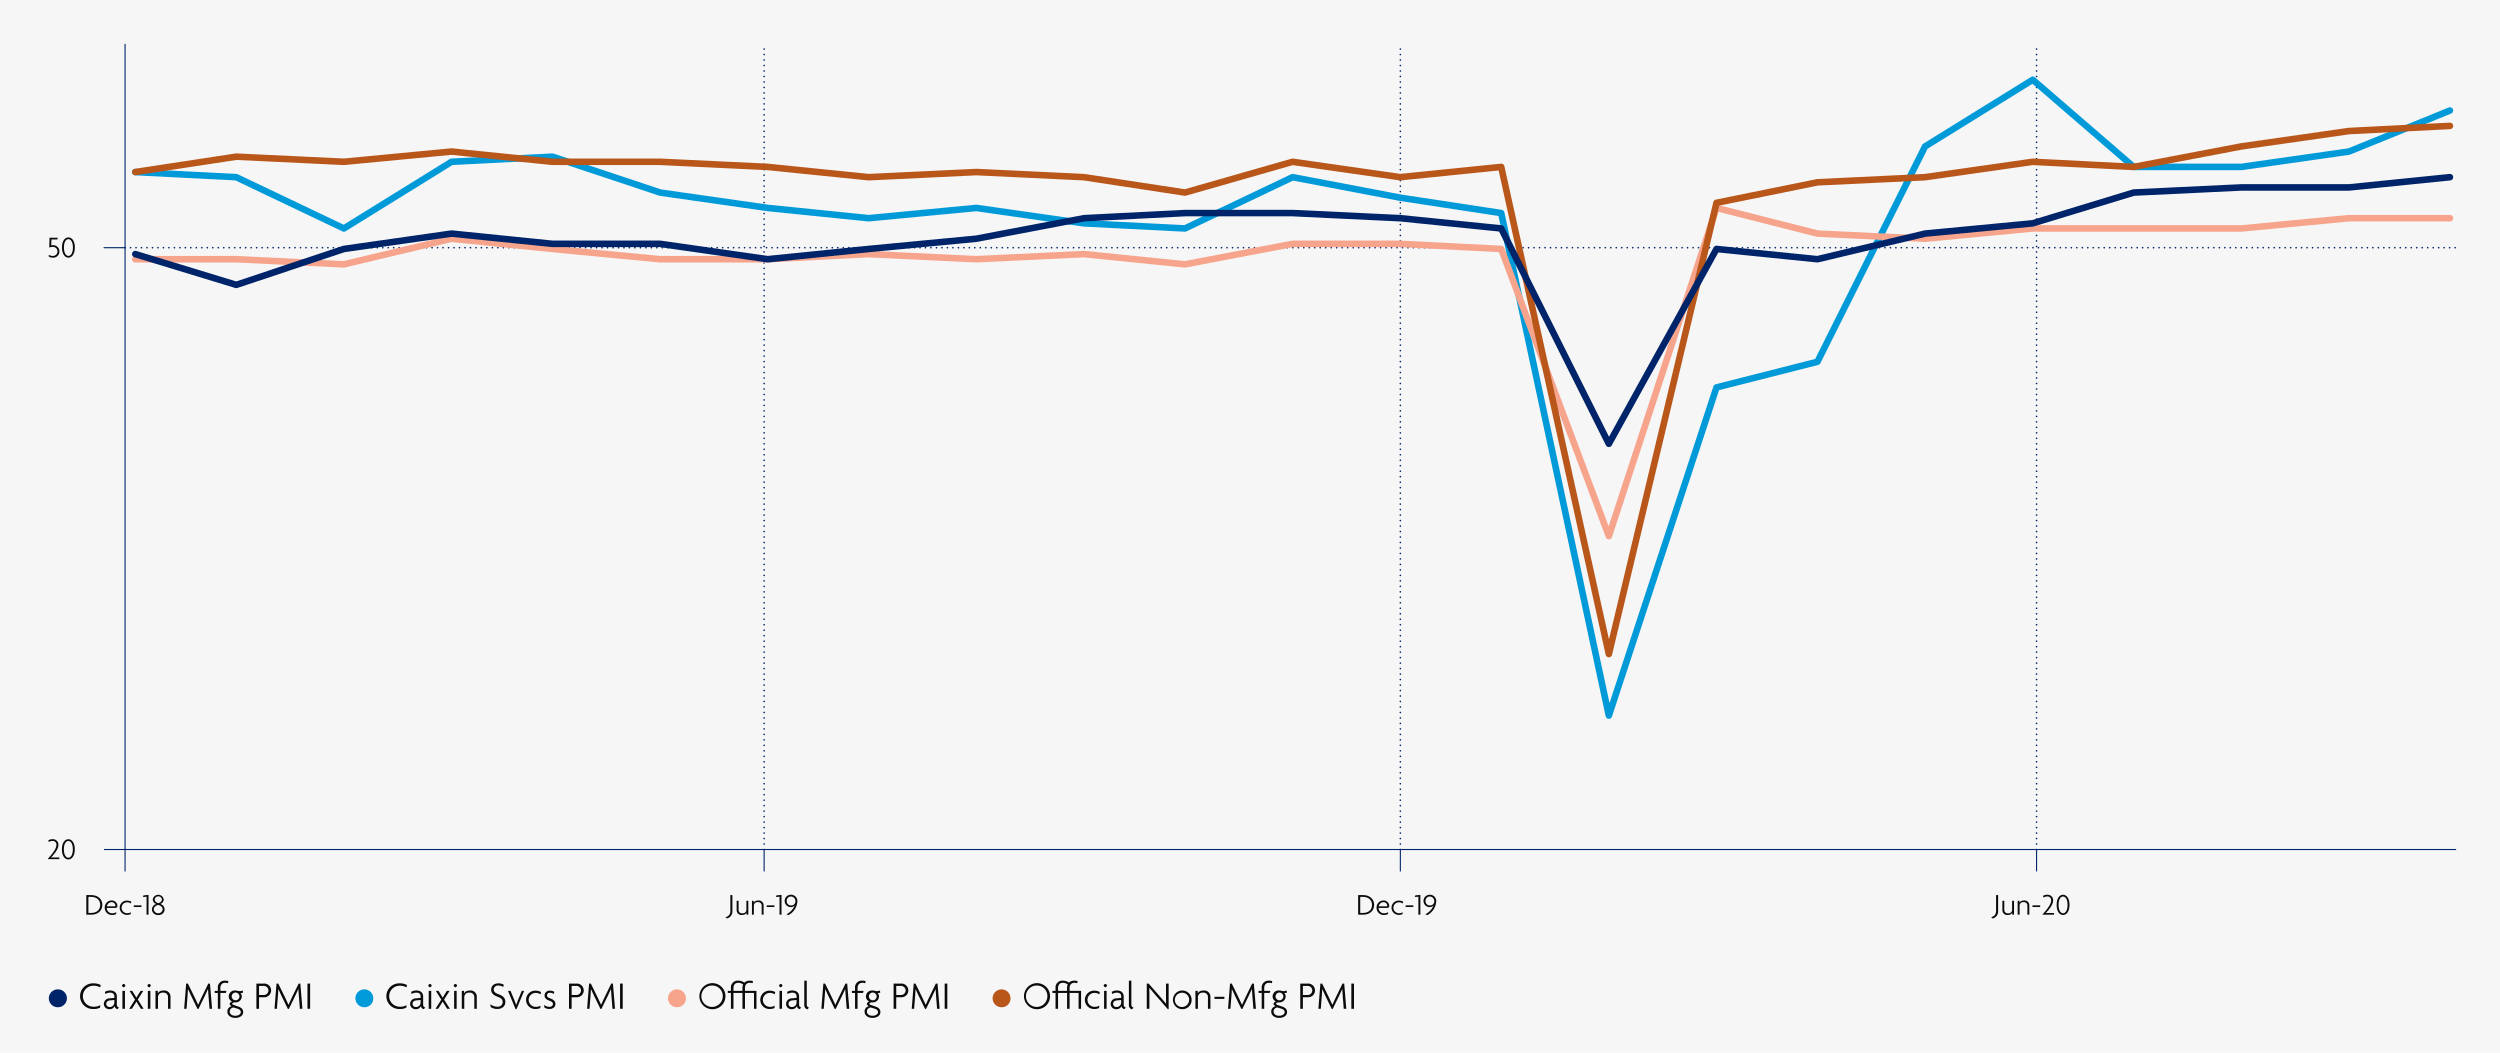 <svg xmlns="http://www.w3.org/2000/svg" viewBox="0 0 1140 480"><g id="e43f6bfb-7948-4445-bd57-47079f12f642" data-name="Layer 2"><g id="a36508c7-5fd5-44d2-9814-f2e3ee5ff9a5" data-name="Design"><rect width="1140" height="480" fill="#f6f6f6"/><line x1="348.44" y1="397.379" x2="348.44" y2="387.379" fill="none" stroke="#002469" stroke-miterlimit="10" stroke-width="0.5"/><line x1="57.028" y1="397.379" x2="57.028" y2="20" fill="none" stroke="#002469" stroke-miterlimit="10" stroke-width="0.5"/><line x1="348.44" y1="387.379" x2="348.44" y2="20" fill="none" stroke="#002469" stroke-linecap="round" stroke-miterlimit="10" stroke-width="0.75" stroke-dasharray="0 2.5"/><line x1="638.557" y1="387.379" x2="638.557" y2="20" fill="none" stroke="#002469" stroke-linecap="round" stroke-miterlimit="10" stroke-width="0.75" stroke-dasharray="0 2.5"/><line x1="928.675" y1="387.379" x2="928.675" y2="20" fill="none" stroke="#002469" stroke-linecap="round" stroke-miterlimit="10" stroke-width="0.75" stroke-dasharray="0 2.5"/><line x1="638.557" y1="397.379" x2="638.557" y2="387.379" fill="none" stroke="#002469" stroke-miterlimit="10" stroke-width="0.5"/><line x1="928.675" y1="397.379" x2="928.675" y2="387.379" fill="none" stroke="#002469" stroke-miterlimit="10" stroke-width="0.5"/><line x1="1120" y1="387.379" x2="47.431" y2="387.379" fill="none" stroke="#002469" stroke-miterlimit="10" stroke-width="0.5"/><path d="M21.856,391.773v-.21c2.494-2.7,3.866-4.818,3.866-6.233a1.658,1.658,0,0,0-1.751-1.863,3.367,3.367,0,0,0-1.736.5l-.21-.77a3.54,3.54,0,0,1,1.946-.518,2.464,2.464,0,0,1,2.648,2.675c0,1.611-1.331,3.53-3.306,5.645h3.74v.77Z" fill="#0b0b0b"/><path d="M31.168,391.914c-1.6,0-2.942-1.583-2.942-4.623,0-3.012,1.345-4.608,2.942-4.608s2.942,1.61,2.942,4.608C34.11,390.317,32.751,391.914,31.168,391.914Zm0-8.433c-1.079,0-2.045,1.232-2.045,3.81,0,2.605.966,3.838,2.045,3.838,1.064,0,2.045-1.233,2.045-3.838S32.232,383.481,31.168,383.481Z" fill="#0b0b0b"/><path d="M41.7,417.1H39.361v-8.937H41.7c2.7,0,4.959,1.625,4.959,4.469S44.4,417.1,41.7,417.1Zm-.14-8.124H40.314V416.3H41.56c2.368,0,4.133-1.275,4.133-3.656S43.928,408.974,41.56,408.974Z" fill="#0b0b0b"/><path d="M53.5,413.5l-.533.519H48.685a2.421,2.421,0,0,0,2.522,2.437,3.248,3.248,0,0,0,1.848-.533l-.111.883a3.41,3.41,0,0,1-1.835.434,3.269,3.269,0,0,1-3.349-3.305,3.182,3.182,0,0,1,3.068-3.32,2.512,2.512,0,0,1,2.7,2.451A2.121,2.121,0,0,1,53.5,413.5Zm-2.634-2.115a2.283,2.283,0,0,0-2.129,1.905h3.88a.992.992,0,0,0,.014-.21A1.7,1.7,0,0,0,50.87,411.383Z" fill="#0b0b0b"/><path d="M59.692,411.985a3.1,3.1,0,0,0-1.737-.518,2.473,2.473,0,1,0,.028,4.945,3.281,3.281,0,0,0,1.723-.42l-.112.854a3.789,3.789,0,0,1-1.681.336,3.258,3.258,0,1,1,0-6.514,3.969,3.969,0,0,1,1.961.491Z" fill="#0b0b0b"/><path d="M61.005,413.6v-.756h3.5v.756Z" fill="#0b0b0b"/><path d="M66.829,417.1V408.89l-1.61.168.2-.77,2.312-.211V417.1Z" fill="#0b0b0b"/><path d="M72.178,417.252a2.645,2.645,0,0,1-2.9-2.577,2.681,2.681,0,0,1,1.989-2.466,2.226,2.226,0,0,1-1.6-2.031,2.526,2.526,0,0,1,5,0,2.216,2.216,0,0,1-1.583,2.017,2.7,2.7,0,0,1,1.988,2.48A2.645,2.645,0,0,1,72.178,417.252Zm-.07-4.622c-1.022.266-1.989.98-1.989,2.017a2.043,2.043,0,0,0,4.062,0C74.181,413.638,73.2,412.91,72.108,412.63Zm.07-3.866a1.512,1.512,0,0,0-1.625,1.428c0,.743.645,1.373,1.667,1.653,1-.294,1.6-.91,1.6-1.653A1.508,1.508,0,0,0,72.178,408.764Z" fill="#0b0b0b"/><path d="M331.428,418.835l-.616-.63a2.684,2.684,0,0,0,2.227-3.012v-7.032h.938v7.13A3.3,3.3,0,0,1,331.428,418.835Z" fill="#0b0b0b"/><path d="M340.405,417.1v-.952h-.014c-.21.588-.854,1.092-2.059,1.092a2.2,2.2,0,0,1-2.423-2.213v-4.272h.882v4.188a1.541,1.541,0,0,0,1.751,1.527,1.6,1.6,0,0,0,1.807-1.527v-4.188h.883V417.1Z" fill="#0b0b0b"/><path d="M347.321,417.1V412.91a1.54,1.54,0,0,0-1.751-1.527,1.6,1.6,0,0,0-1.807,1.527V417.1h-.882v-6.345h.826v.952h.014c.21-.588.854-1.092,2.059-1.092a2.2,2.2,0,0,1,2.423,2.213V417.1Z" fill="#0b0b0b"/><path d="M349.642,413.6v-.756h3.5v.756Z" fill="#0b0b0b"/><path d="M355.467,417.1V408.89l-1.611.168.2-.77,2.312-.211V417.1Z" fill="#0b0b0b"/><path d="M359.527,417.294l-.9-.392a7.648,7.648,0,0,0,3.768-4.076,2.128,2.128,0,0,1-1.737.826,2.823,2.823,0,1,1,.028-5.645,2.867,2.867,0,0,1,2.913,3.1A7.581,7.581,0,0,1,359.527,417.294Zm1.149-8.488a1.915,1.915,0,0,0-1.934,2.017,1.944,1.944,0,0,0,1.976,2.059,1.9,1.9,0,0,0,1.975-1.541,3.412,3.412,0,0,0,.014-.378A2.081,2.081,0,0,0,360.676,408.806Z" fill="#0b0b0b"/><path d="M621.655,417.1h-2.34v-8.937h2.34c2.7,0,4.959,1.625,4.959,4.469S624.358,417.1,621.655,417.1Zm-.141-8.124h-1.246V416.3h1.246c2.368,0,4.133-1.275,4.133-3.656S623.882,408.974,621.514,408.974Z" fill="#0b0b0b"/><path d="M633.458,413.5l-.532.519h-4.287a2.421,2.421,0,0,0,2.522,2.437,3.254,3.254,0,0,0,1.849-.533l-.112.883a3.408,3.408,0,0,1-1.835.434,3.268,3.268,0,0,1-3.348-3.305,3.181,3.181,0,0,1,3.067-3.32,2.512,2.512,0,0,1,2.7,2.451A2.121,2.121,0,0,1,633.458,413.5Zm-2.634-2.115a2.281,2.281,0,0,0-2.128,1.905h3.879a.927.927,0,0,0,.015-.21A1.7,1.7,0,0,0,630.824,411.383Z" fill="#0b0b0b"/><path d="M639.646,411.985a3.093,3.093,0,0,0-1.737-.518,2.473,2.473,0,1,0,.028,4.945,3.279,3.279,0,0,0,1.723-.42l-.112.854a3.786,3.786,0,0,1-1.681.336,3.258,3.258,0,1,1,0-6.514,3.969,3.969,0,0,1,1.961.491Z" fill="#0b0b0b"/><path d="M640.959,413.6v-.756h3.5v.756Z" fill="#0b0b0b"/><path d="M646.783,417.1V408.89l-1.61.168.2-.77,2.312-.211V417.1Z" fill="#0b0b0b"/><path d="M650.844,417.294l-.9-.392a7.644,7.644,0,0,0,3.768-4.076,2.125,2.125,0,0,1-1.737.826,2.823,2.823,0,1,1,.028-5.645,2.868,2.868,0,0,1,2.914,3.1A7.581,7.581,0,0,1,650.844,417.294Zm1.148-8.488a1.915,1.915,0,0,0-1.933,2.017,1.943,1.943,0,0,0,1.975,2.059,1.9,1.9,0,0,0,1.975-1.541,3.412,3.412,0,0,0,.014-.378A2.08,2.08,0,0,0,651.992,408.806Z" fill="#0b0b0b"/><path d="M908.6,418.835l-.617-.63c1.429-.294,2.227-1.247,2.227-3.012v-7.032h.939v7.13A3.3,3.3,0,0,1,908.6,418.835Z" fill="#0b0b0b"/><path d="M917.575,417.1v-.952h-.014c-.21.588-.854,1.092-2.06,1.092a2.2,2.2,0,0,1-2.422-2.213v-4.272h.882v4.188a1.54,1.54,0,0,0,1.751,1.527,1.6,1.6,0,0,0,1.807-1.527v-4.188h.882V417.1Z" fill="#0b0b0b"/><path d="M924.491,417.1V412.91a1.54,1.54,0,0,0-1.751-1.527,1.6,1.6,0,0,0-1.807,1.527V417.1h-.883v-6.345h.826v.952h.015c.21-.588.854-1.092,2.059-1.092a2.2,2.2,0,0,1,2.423,2.213V417.1Z" fill="#0b0b0b"/><path d="M926.812,413.6v-.756h3.5v.756Z" fill="#0b0b0b"/><path d="M931.445,417.1v-.21c2.494-2.7,3.867-4.819,3.867-6.233a1.659,1.659,0,0,0-1.751-1.863,3.368,3.368,0,0,0-1.737.5l-.21-.771a3.55,3.55,0,0,1,1.947-.518,2.464,2.464,0,0,1,2.647,2.676c0,1.61-1.331,3.529-3.306,5.645h3.74v.77Z" fill="#0b0b0b"/><path d="M940.757,417.238c-1.6,0-2.941-1.583-2.941-4.622,0-3.012,1.345-4.609,2.941-4.609s2.942,1.611,2.942,4.609C943.7,415.641,942.34,417.238,940.757,417.238Zm0-8.432c-1.078,0-2.045,1.233-2.045,3.81,0,2.605.967,3.838,2.045,3.838s2.046-1.233,2.046-3.838S941.822,408.806,940.757,408.806Z" fill="#0b0b0b"/><path d="M24.069,117.483a3.719,3.719,0,0,1-1.765-.42l-.112-.91a3.282,3.282,0,0,0,1.835.546,2.054,2.054,0,1,0,.028-4.1,4.356,4.356,0,0,0-1.6.28l.14-4.469h3.768l-.2.771H23.453l-.084,2.745a2.883,2.883,0,0,1,.756-.112,2.808,2.808,0,0,1,2.956,2.858A2.776,2.776,0,0,1,24.069,117.483Z" fill="#0b0b0b"/><path d="M31.2,117.483c-1.6,0-2.942-1.583-2.942-4.622,0-3.012,1.345-4.609,2.942-4.609s2.941,1.611,2.941,4.609C34.137,115.886,32.779,117.483,31.2,117.483Zm0-8.432c-1.079,0-2.045,1.233-2.045,3.81,0,2.6.966,3.838,2.045,3.838,1.064,0,2.045-1.233,2.045-3.838S32.26,109.051,31.2,109.051Z" fill="#0b0b0b"/><line x1="57.028" y1="112.949" x2="47.431" y2="112.949" fill="none" stroke="#002469" stroke-linecap="round" stroke-miterlimit="10" stroke-width="0.5"/><path d="M26.434,459.3a4.075,4.075,0,1,1,0-8.148,4.074,4.074,0,1,1,0,8.148Z" fill="#002469"/><path d="M45.677,450.241a6.2,6.2,0,0,0-2.989-.756,4.79,4.79,0,1,0,0,9.578,5.882,5.882,0,0,0,3.061-.719l-.126,1.134a6,6,0,0,1-3.043.63,5.854,5.854,0,1,1,0-11.7,7.025,7.025,0,0,1,3.349.757Z" fill="#0b0b0b"/><path d="M53.559,460.18a1.638,1.638,0,0,1-1.278-1.44,2.321,2.321,0,0,1-2.323,1.44,2.429,2.429,0,0,1-2.611-2.395,2.606,2.606,0,0,1,2.647-2.538l2.143-.2v-.774c0-1.008-.7-1.62-1.927-1.62a4.02,4.02,0,0,0-2.16.612l-.234-.954a4.3,4.3,0,0,1,2.448-.648c1.747,0,3.025.972,3.025,2.718v3.727a1.243,1.243,0,0,0,1.009,1.333ZM52.137,456l-1.927.18c-1.134.108-1.764.72-1.764,1.6a1.474,1.474,0,0,0,1.6,1.423,2.069,2.069,0,0,0,2.088-2.107Z" fill="#0b0b0b"/><path d="M56.4,450.223a1.24,1.24,0,0,1-.792-.792,1.2,1.2,0,0,1,.792-.792,1.167,1.167,0,0,1,.792.792A1.2,1.2,0,0,1,56.4,450.223ZM55.825,460v-8.156h1.153V460Z" fill="#0b0b0b"/><path d="M64.233,460l-1.368-2.161c-.216-.342-.433-.72-.631-1.1H62.2c-.2.378-.486.774-.684,1.1L60.146,460H58.921l2.647-4.159-2.5-4H60.29l1.278,2.052c.216.342.432.685.612,1.026h.036c.18-.323.378-.684.594-1.026l1.3-2.052h1.224l-2.5,3.961L65.475,460Z" fill="#0b0b0b"/><path d="M67.993,450.223a1.24,1.24,0,0,1-.792-.792,1.2,1.2,0,0,1,.792-.792,1.168,1.168,0,0,1,.793.792A1.2,1.2,0,0,1,67.993,450.223ZM67.417,460v-8.156H68.57V460Z" fill="#0b0b0b"/><path d="M76.617,460v-5.384a1.979,1.979,0,0,0-2.251-1.962,2.052,2.052,0,0,0-2.322,1.962V460H70.909v-8.156h1.062v1.224h.019c.27-.756,1.1-1.4,2.646-1.4a2.827,2.827,0,0,1,3.115,2.844V460Z" fill="#0b0b0b"/><path d="M95.536,460l-.468-5.96c-.072-.972-.162-2.017-.2-2.989h-.036c-.4.955-.972,2.125-1.423,3.061l-2.9,5.96h-.45l-2.9-5.96c-.432-.882-.972-2.034-1.405-3.043h-.036c-.036.973-.108,2.107-.18,2.971L85.075,460h-1.1l.918-11.487h.792l3.151,6.427c.486.991,1.045,2.161,1.5,3.224h.035c.433-1.045.955-2.143,1.477-3.224l3.133-6.427h.774L96.706,460Z" fill="#0b0b0b"/><path d="M103.922,448.387a3.249,3.249,0,0,0-1.188-.235c-1.369,0-2.251.793-2.251,2.485v1.207h2.755l-.234.936h-2.521V460H99.331v-7.22H97.89v-.936h1.441v-1.261a3.083,3.083,0,0,1,3.349-3.4,3.942,3.942,0,0,1,1.494.234Z" fill="#0b0b0b"/><path d="M107.305,464.159c-2.16,0-3.619-1.206-3.619-2.808a2.383,2.383,0,0,1,1.855-2.485l-.828-.828a1.316,1.316,0,0,1,1.206-1.333,2.454,2.454,0,0,1-1.62-2.341,2.752,2.752,0,0,1,2.988-2.7,3.318,3.318,0,0,1,1.045.144,3.731,3.731,0,0,0,1.062.144,2.638,2.638,0,0,0,1.242-.306l.234.936a2.361,2.361,0,0,1-1.278.252,2.038,2.038,0,0,1,.666,1.53,2.761,2.761,0,0,1-2.971,2.719c-.9,0-1.368.234-1.368.63,0,.216.234.433.594.558l2.2.739c1.386.468,2.178,1.206,2.178,2.556C110.888,463.025,109.43,464.159,107.305,464.159Zm1.045-4.177-1.8-.558a1.831,1.831,0,0,0-1.8,1.909c0,.954.918,1.854,2.538,1.854,1.6,0,2.521-.846,2.521-1.639C109.808,460.792,109.25,460.27,108.35,459.982Zm-1.063-7.382a1.77,1.77,0,1,0,1.909,1.764A1.836,1.836,0,0,0,107.287,452.6Z" fill="#0b0b0b"/><path d="M120.3,454.742h-2.179V460h-1.207V448.513h3.349a3.123,3.123,0,1,1,.037,6.229Zm-.234-5.167h-1.945v4.141h1.98a2.108,2.108,0,0,0,2.305-2.07A2.14,2.14,0,0,0,120.068,449.575Z" fill="#0b0b0b"/><path d="M136.738,460l-.468-5.96c-.072-.972-.162-2.017-.2-2.989h-.037c-.4.955-.972,2.125-1.422,3.061l-2.9,5.96h-.45l-2.9-5.96c-.432-.882-.972-2.034-1.4-3.043h-.036c-.036.973-.108,2.107-.18,2.971l-.468,5.96h-1.1l.919-11.487h.792l3.151,6.427c.486.991,1.044,2.161,1.494,3.224h.037c.431-1.045.954-2.143,1.476-3.224l3.133-6.427h.774L137.908,460Z" fill="#0b0b0b"/><path d="M140.208,460V448.513h1.207V460Z" fill="#0b0b0b"/><path d="M166.1,459.3a4.074,4.074,0,1,1,4.116-4.06A3.98,3.98,0,0,1,166.1,459.3Z" fill="#009ad9"/><path d="M185.343,450.241a6.2,6.2,0,0,0-2.989-.756,4.79,4.79,0,1,0,0,9.578,5.882,5.882,0,0,0,3.061-.719l-.126,1.134a6,6,0,0,1-3.043.63,5.854,5.854,0,1,1,0-11.7,7.025,7.025,0,0,1,3.349.757Z" fill="#0b0b0b"/><path d="M193.225,460.18a1.638,1.638,0,0,1-1.278-1.44,2.321,2.321,0,0,1-2.323,1.44,2.429,2.429,0,0,1-2.611-2.395,2.606,2.606,0,0,1,2.647-2.538l2.143-.2v-.774c0-1.008-.7-1.62-1.927-1.62a4.02,4.02,0,0,0-2.16.612l-.234-.954a4.3,4.3,0,0,1,2.448-.648c1.747,0,3.025.972,3.025,2.718v3.727a1.243,1.243,0,0,0,1.009,1.333ZM191.8,456l-1.927.18c-1.134.108-1.764.72-1.764,1.6a1.474,1.474,0,0,0,1.6,1.423A2.069,2.069,0,0,0,191.8,457.1Z" fill="#0b0b0b"/><path d="M196.068,450.223a1.24,1.24,0,0,1-.792-.792,1.2,1.2,0,0,1,.792-.792,1.167,1.167,0,0,1,.792.792A1.2,1.2,0,0,1,196.068,450.223ZM195.491,460v-8.156h1.153V460Z" fill="#0b0b0b"/><path d="M203.9,460l-1.368-2.161c-.216-.342-.433-.72-.631-1.1h-.035c-.2.378-.487.774-.685,1.1L199.812,460h-1.225l2.647-4.159-2.5-4h1.225l1.278,2.052c.216.342.432.685.612,1.026h.036c.18-.323.378-.684.594-1.026l1.3-2.052H205l-2.5,3.961L205.141,460Z" fill="#0b0b0b"/><path d="M207.659,450.223a1.24,1.24,0,0,1-.792-.792,1.2,1.2,0,0,1,.792-.792,1.168,1.168,0,0,1,.793.792A1.2,1.2,0,0,1,207.659,450.223ZM207.083,460v-8.156h1.153V460Z" fill="#0b0b0b"/><path d="M216.283,460v-5.384a1.979,1.979,0,0,0-2.251-1.962,2.052,2.052,0,0,0-2.322,1.962V460h-1.135v-8.156h1.062v1.224h.019c.27-.756,1.1-1.4,2.646-1.4a2.827,2.827,0,0,1,3.115,2.844V460Z" fill="#0b0b0b"/><path d="M226.758,460.09a5.283,5.283,0,0,1-3.007-.864l-.162-1.315a5.057,5.057,0,0,0,3.223,1.135,2.158,2.158,0,0,0,2.412-2.071c0-1.206-.7-1.872-2.286-2.449-2.017-.72-2.971-1.692-2.971-3.258,0-1.441,1.062-2.864,3.349-2.864a4.67,4.67,0,0,1,2.413.649l-.271,1.026a4,4,0,0,0-2.178-.666,1.923,1.923,0,0,0-2.161,1.782c0,.972.648,1.6,2.071,2.125,2.016.738,3.241,1.657,3.241,3.565C230.431,458.83,229.009,460.09,226.758,460.09Z" fill="#0b0b0b"/><path d="M235.542,460.18h-.45l-3.439-8.336h1.152l1.782,4.285c.271.63.541,1.386.775,2.088h.036c.234-.7.5-1.458.774-2.106l1.746-4.267H239Z" fill="#0b0b0b"/><path d="M246.469,453.428a3.978,3.978,0,0,0-2.233-.666,3.178,3.178,0,1,0,.036,6.356,4.217,4.217,0,0,0,2.215-.54l-.145,1.1a4.862,4.862,0,0,1-2.16.432,4.188,4.188,0,1,1,0-8.373,5.1,5.1,0,0,1,2.52.631Z" fill="#0b0b0b"/><path d="M250.517,460.09a3.718,3.718,0,0,1-2.251-.648L248.1,458.2a3.763,3.763,0,0,0,2.431.919c.9,0,1.6-.469,1.6-1.261,0-.738-.576-1.17-1.494-1.494-1.477-.522-2.323-1.206-2.323-2.467a2.224,2.224,0,0,1,2.485-2.143,3.8,3.8,0,0,1,1.98.523l-.252.972a2.906,2.906,0,0,0-1.746-.54,1.206,1.206,0,0,0-1.35,1.152c0,.721.486,1.044,1.386,1.369,1.53.54,2.449,1.26,2.449,2.61C253.272,459.172,252.209,460.09,250.517,460.09Z" fill="#0b0b0b"/><path d="M262.847,454.742h-2.179V460h-1.206V448.513h3.349a3.123,3.123,0,1,1,.036,6.229Zm-.234-5.167h-1.945v4.141h1.981a2.108,2.108,0,0,0,2.3-2.07A2.14,2.14,0,0,0,262.613,449.575Z" fill="#0b0b0b"/><path d="M279.283,460l-.468-5.96c-.072-.972-.162-2.017-.2-2.989h-.036c-.4.955-.972,2.125-1.423,3.061l-2.9,5.96h-.45l-2.9-5.96c-.432-.882-.972-2.034-1.405-3.043h-.036c-.036.973-.107,2.107-.18,2.971l-.468,5.96h-1.1l.918-11.487h.792l3.151,6.427c.487.991,1.045,2.161,1.5,3.224h.035c.433-1.045.955-2.143,1.477-3.224l3.133-6.427h.774L280.453,460Z" fill="#0b0b0b"/><path d="M282.754,460V448.513h1.206V460Z" fill="#0b0b0b"/><path d="M308.645,459.3a4.074,4.074,0,1,1,4.116-4.06A3.98,3.98,0,0,1,308.645,459.3Z" fill="#f7a48c"/><path d="M324.791,460.2a5.942,5.942,0,1,1,6.014-5.96A5.908,5.908,0,0,1,324.791,460.2Zm0-10.8a4.88,4.88,0,1,0,4.79,4.879A4.75,4.75,0,0,0,324.791,449.4Z" fill="#0b0b0b"/><path d="M343.819,460v-7.22h-4.106V460h-1.152v-7.22h-4.1V460H333.3v-7.22h-1.44v-.936h1.44v-1.261a3.083,3.083,0,0,1,3.35-3.4,4.542,4.542,0,0,1,2.772.9,3.345,3.345,0,0,1,2.485-.9,3.844,3.844,0,0,1,1.476.234l-.233.973a3.259,3.259,0,0,0-1.189-.235c-1.369,0-2.251.793-2.251,2.485v1.207h5.24V460Zm-7.113-11.848c-1.368,0-2.25.793-2.25,2.485v1.207h4.1v-1.261a3.993,3.993,0,0,1,.324-1.62A3.479,3.479,0,0,0,336.706,448.152Z" fill="#0b0b0b"/><path d="M353.267,453.428a3.973,3.973,0,0,0-2.233-.666,3.178,3.178,0,1,0,.037,6.356,4.211,4.211,0,0,0,2.214-.54l-.144,1.1a4.862,4.862,0,0,1-2.16.432,4.188,4.188,0,1,1,0-8.373,5.1,5.1,0,0,1,2.52.631Z" fill="#0b0b0b"/><path d="M356.019,450.223a1.24,1.24,0,0,1-.792-.792,1.2,1.2,0,0,1,.792-.792,1.168,1.168,0,0,1,.793.792A1.2,1.2,0,0,1,356.019,450.223ZM355.443,460v-8.156H356.6V460Z" fill="#0b0b0b"/><path d="M364.661,460.18a1.638,1.638,0,0,1-1.278-1.44,2.323,2.323,0,0,1-2.323,1.44,2.428,2.428,0,0,1-2.611-2.395,2.606,2.606,0,0,1,2.647-2.538l2.143-.2v-.774c0-1.008-.7-1.62-1.927-1.62a4.02,4.02,0,0,0-2.16.612l-.235-.954a4.307,4.307,0,0,1,2.449-.648c1.747,0,3.025.972,3.025,2.718v3.727a1.242,1.242,0,0,0,1.008,1.333ZM363.239,456l-1.927.18c-1.135.108-1.764.72-1.764,1.6a1.474,1.474,0,0,0,1.6,1.423,2.07,2.07,0,0,0,2.089-2.107Z" fill="#0b0b0b"/><path d="M368.152,460.27a1.968,1.968,0,0,1-1.4-2.053V447.18h1.135v10.911a1.374,1.374,0,0,0,1.044,1.4Z" fill="#0b0b0b"/><path d="M386.1,460l-.468-5.96c-.072-.972-.162-2.017-.2-2.989H385.4c-.4.955-.972,2.125-1.423,3.061l-2.9,5.96h-.449l-2.9-5.96c-.432-.882-.973-2.034-1.405-3.043h-.036c-.036.973-.108,2.107-.18,2.971l-.468,5.96h-1.1l.918-11.487h.792l3.151,6.427c.486.991,1.045,2.161,1.5,3.224h.036c.432-1.045.954-2.143,1.476-3.224l3.133-6.427h.774L387.271,460Z" fill="#0b0b0b"/><path d="M394.487,448.387a3.255,3.255,0,0,0-1.189-.235c-1.368,0-2.25.793-2.25,2.485v1.207H393.8l-.234.936h-2.52V460H389.9v-7.22h-1.44v-.936h1.44v-1.261a3.083,3.083,0,0,1,3.349-3.4,3.948,3.948,0,0,1,1.495.234Z" fill="#0b0b0b"/><path d="M397.87,464.159c-2.161,0-3.619-1.206-3.619-2.808a2.383,2.383,0,0,1,1.854-2.485l-.828-.828a1.316,1.316,0,0,1,1.207-1.333,2.453,2.453,0,0,1-1.621-2.341,2.752,2.752,0,0,1,2.989-2.7,3.311,3.311,0,0,1,1.044.144,3.731,3.731,0,0,0,1.062.144,2.642,2.642,0,0,0,1.243-.306l.234.936a2.362,2.362,0,0,1-1.279.252,2.035,2.035,0,0,1,.667,1.53,2.761,2.761,0,0,1-2.971,2.719c-.9,0-1.368.234-1.368.63,0,.216.234.433.593.558l2.2.739c1.387.468,2.179,1.206,2.179,2.556C401.453,463.025,399.994,464.159,397.87,464.159Zm1.044-4.177-1.8-.558a1.831,1.831,0,0,0-1.8,1.909c0,.954.918,1.854,2.539,1.854,1.6,0,2.521-.846,2.521-1.639C400.373,460.792,399.815,460.27,398.914,459.982Zm-1.062-7.382a1.77,1.77,0,1,0,1.908,1.764A1.837,1.837,0,0,0,397.852,452.6Z" fill="#0b0b0b"/><path d="M410.866,454.742h-2.179V460h-1.206V448.513h3.349a3.123,3.123,0,1,1,.036,6.229Zm-.234-5.167h-1.945v4.141h1.981a2.108,2.108,0,0,0,2.3-2.07A2.14,2.14,0,0,0,410.632,449.575Z" fill="#0b0b0b"/><path d="M427.3,460l-.468-5.96c-.073-.972-.162-2.017-.2-2.989H426.6c-.4.955-.973,2.125-1.423,3.061l-2.9,5.96h-.451l-2.9-5.96c-.432-.882-.972-2.034-1.4-3.043h-.036c-.036.973-.108,2.107-.18,2.971l-.468,5.96h-1.1l.918-11.487h.793l3.151,6.427c.486.991,1.044,2.161,1.494,3.224h.036c.433-1.045.955-2.143,1.477-3.224l3.132-6.427h.775L428.472,460Z" fill="#0b0b0b"/><path d="M430.772,460V448.513h1.207V460Z" fill="#0b0b0b"/><path d="M456.664,459.3a4.074,4.074,0,1,1,4.116-4.06A3.98,3.98,0,0,1,456.664,459.3Z" fill="#b9561a"/><path d="M472.81,460.2a5.942,5.942,0,1,1,6.013-5.96A5.908,5.908,0,0,1,472.81,460.2Zm0-10.8a4.88,4.88,0,1,0,4.789,4.879A4.75,4.75,0,0,0,472.81,449.4Z" fill="#0b0b0b"/><path d="M491.837,460v-7.22h-4.1V460h-1.153v-7.22h-4.105V460h-1.152v-7.22h-1.44v-.936h1.44v-1.261a3.083,3.083,0,0,1,3.349-3.4,4.545,4.545,0,0,1,2.773.9,3.343,3.343,0,0,1,2.484-.9,3.846,3.846,0,0,1,1.477.234l-.234.973a3.249,3.249,0,0,0-1.188-.235c-1.369,0-2.251.793-2.251,2.485v1.207h5.239V460Zm-7.112-11.848c-1.368,0-2.251.793-2.251,2.485v1.207h4.105v-1.261a3.976,3.976,0,0,1,.325-1.62A3.482,3.482,0,0,0,484.725,448.152Z" fill="#0b0b0b"/><path d="M501.286,453.428a3.973,3.973,0,0,0-2.233-.666,3.178,3.178,0,1,0,.036,6.356,4.217,4.217,0,0,0,2.215-.54l-.145,1.1a4.862,4.862,0,0,1-2.16.432,4.188,4.188,0,1,1,0-8.373,5.105,5.105,0,0,1,2.521.631Z" fill="#0b0b0b"/><path d="M504.038,450.223a1.24,1.24,0,0,1-.792-.792,1.2,1.2,0,0,1,.792-.792,1.167,1.167,0,0,1,.792.792A1.2,1.2,0,0,1,504.038,450.223ZM503.462,460v-8.156h1.152V460Z" fill="#0b0b0b"/><path d="M512.679,460.18a1.638,1.638,0,0,1-1.278-1.44,2.321,2.321,0,0,1-2.323,1.44,2.428,2.428,0,0,1-2.61-2.395,2.6,2.6,0,0,1,2.647-2.538l2.142-.2v-.774c0-1.008-.7-1.62-1.927-1.62a4.02,4.02,0,0,0-2.16.612l-.234-.954a4.3,4.3,0,0,1,2.449-.648c1.746,0,3.024.972,3.024,2.718v3.727a1.243,1.243,0,0,0,1.009,1.333ZM511.257,456l-1.927.18c-1.134.108-1.764.72-1.764,1.6a1.474,1.474,0,0,0,1.6,1.423,2.069,2.069,0,0,0,2.088-2.107Z" fill="#0b0b0b"/><path d="M516.17,460.27a1.967,1.967,0,0,1-1.4-2.053V447.18H515.9v10.911a1.373,1.373,0,0,0,1.045,1.4Z" fill="#0b0b0b"/><path d="M532.534,460.18l-5.617-6.392c-.937-1.062-2-2.341-2.791-3.313l-.036.018c.036,1.063.036,2.125.036,3.169V460h-1.207V448.513h.847L529.1,454.6c.774.881,1.837,2.124,2.593,3.078l.036-.018c-.036-1.026-.036-2.053-.036-3.025v-6.121h1.206V460.18Z" fill="#0b0b0b"/><path d="M539.1,460.18a4.258,4.258,0,1,1,4.285-4.249A4.159,4.159,0,0,1,539.1,460.18Zm0-7.49a3.252,3.252,0,1,0,3.133,3.259A3.136,3.136,0,0,0,539.1,452.69Z" fill="#0b0b0b"/><path d="M550.821,460v-5.384a1.979,1.979,0,0,0-2.25-1.962,2.053,2.053,0,0,0-2.323,1.962V460h-1.134v-8.156h1.062v1.224h.018c.27-.756,1.1-1.4,2.647-1.4a2.826,2.826,0,0,1,3.114,2.844V460Z" fill="#0b0b0b"/><path d="M553.807,455.5v-.973h4.5v.973Z" fill="#0b0b0b"/><path d="M571.54,460l-.468-5.96c-.072-.972-.162-2.017-.2-2.989h-.036c-.4.955-.973,2.125-1.423,3.061l-2.9,5.96h-.45l-2.9-5.96c-.432-.882-.972-2.034-1.4-3.043h-.036c-.036.973-.108,2.107-.18,2.971l-.468,5.96h-1.1l.918-11.487h.792l3.151,6.427c.486.991,1.044,2.161,1.5,3.224h.035c.433-1.045.955-2.143,1.477-3.224l3.133-6.427h.774L572.71,460Z" fill="#0b0b0b"/><path d="M579.926,448.387a3.249,3.249,0,0,0-1.188-.235c-1.369,0-2.251.793-2.251,2.485v1.207h2.755l-.234.936h-2.521V460h-1.152v-7.22h-1.441v-.936h1.441v-1.261a3.083,3.083,0,0,1,3.349-3.4,3.942,3.942,0,0,1,1.494.234Z" fill="#0b0b0b"/><path d="M583.31,464.159c-2.161,0-3.619-1.206-3.619-2.808a2.383,2.383,0,0,1,1.854-2.485l-.828-.828a1.316,1.316,0,0,1,1.207-1.333,2.453,2.453,0,0,1-1.621-2.341,2.752,2.752,0,0,1,2.989-2.7,3.311,3.311,0,0,1,1.044.144,3.733,3.733,0,0,0,1.063.144,2.641,2.641,0,0,0,1.242-.306l.234.936a2.364,2.364,0,0,1-1.279.252,2.035,2.035,0,0,1,.667,1.53,2.761,2.761,0,0,1-2.971,2.719c-.9,0-1.368.234-1.368.63,0,.216.233.433.594.558l2.2.739c1.387.468,2.179,1.206,2.179,2.556C586.893,463.025,585.434,464.159,583.31,464.159Zm1.044-4.177-1.8-.558a1.831,1.831,0,0,0-1.8,1.909c0,.954.918,1.854,2.539,1.854,1.6,0,2.521-.846,2.521-1.639C585.813,460.792,585.254,460.27,584.354,459.982Zm-1.062-7.382a1.77,1.77,0,1,0,1.908,1.764A1.837,1.837,0,0,0,583.292,452.6Z" fill="#0b0b0b"/><path d="M596.3,454.742h-2.178V460H592.92V448.513h3.349a3.123,3.123,0,1,1,.036,6.229Zm-.233-5.167h-1.945v4.141h1.98a2.108,2.108,0,0,0,2.305-2.07A2.14,2.14,0,0,0,596.072,449.575Z" fill="#0b0b0b"/><path d="M612.742,460l-.468-5.96c-.073-.972-.162-2.017-.2-2.989h-.036c-.4.955-.972,2.125-1.422,3.061l-2.9,5.96h-.45l-2.9-5.96c-.432-.882-.972-2.034-1.4-3.043h-.036c-.036.973-.108,2.107-.18,2.971l-.468,5.96h-1.1l.919-11.487h.792l3.151,6.427c.486.991,1.044,2.161,1.494,3.224h.036c.432-1.045.955-2.143,1.477-3.224l3.133-6.427h.774L613.912,460Z" fill="#0b0b0b"/><path d="M616.212,460V448.513h1.207V460Z" fill="#0b0b0b"/><line x1="57.028" y1="112.949" x2="1120" y2="112.949" fill="none" stroke="#002469" stroke-linecap="round" stroke-miterlimit="10" stroke-width="0.75" stroke-dasharray="0 2.5"/><polyline points="61.7 78.455 107.723 80.793 156.815 104.175 205.906 73.779 251.929 71.441 301.02 87.808 350.112 94.823 396.135 99.499 445.226 94.823 494.317 101.837 540.34 104.175 589.431 80.793 638.523 90.146 684.546 97.161 733.637 326.305 782.728 176.66 828.751 164.969 877.843 66.764 926.934 36.367 972.957 76.117 1022.048 76.117 1071.14 69.102 1117.163 50.397" fill="none" stroke="#009ad9" stroke-linecap="round" stroke-linejoin="round" stroke-width="3"/><polyline points="61.7 118.205 107.723 118.205 156.815 120.543 205.906 108.852 251.929 113.528 301.02 118.205 350.112 118.205 396.135 115.867 445.226 118.205 494.317 115.867 540.34 120.543 589.431 111.19 638.523 111.19 684.546 113.528 733.637 244.468 782.728 94.823 828.751 106.514 877.843 108.852 926.934 104.175 972.957 104.175 1022.048 104.175 1071.14 99.499 1117.163 99.499" fill="none" stroke="#f7a48c" stroke-linecap="round" stroke-linejoin="round" stroke-width="3"/><polyline points="61.7 78.455 107.723 71.441 156.815 73.779 205.906 69.102 251.929 73.779 301.02 73.779 350.112 76.117 396.135 80.793 445.226 78.455 494.317 80.793 540.34 87.808 589.431 73.779 638.523 80.793 684.546 76.117 733.637 298.247 782.728 92.484 828.751 83.132 877.843 80.793 926.934 73.779 972.957 76.117 1022.048 66.764 1071.14 59.75 1117.163 57.411" fill="none" stroke="#b9561a" stroke-linecap="round" stroke-linejoin="round" stroke-width="3"/><polyline points="61.7 115.867 107.723 129.896 156.815 113.528 205.906 106.514 251.929 111.19 301.02 111.19 350.112 118.205 396.135 113.528 445.226 108.852 494.317 99.499 540.34 97.161 589.431 97.161 638.523 99.499 684.546 104.175 733.637 202.38 782.728 113.528 828.751 118.205 877.843 106.514 926.934 101.837 972.957 87.808 1022.048 85.47 1071.14 85.47 1117.163 80.793" fill="none" stroke="#002469" stroke-linecap="round" stroke-linejoin="round" stroke-width="3"/></g></g></svg>